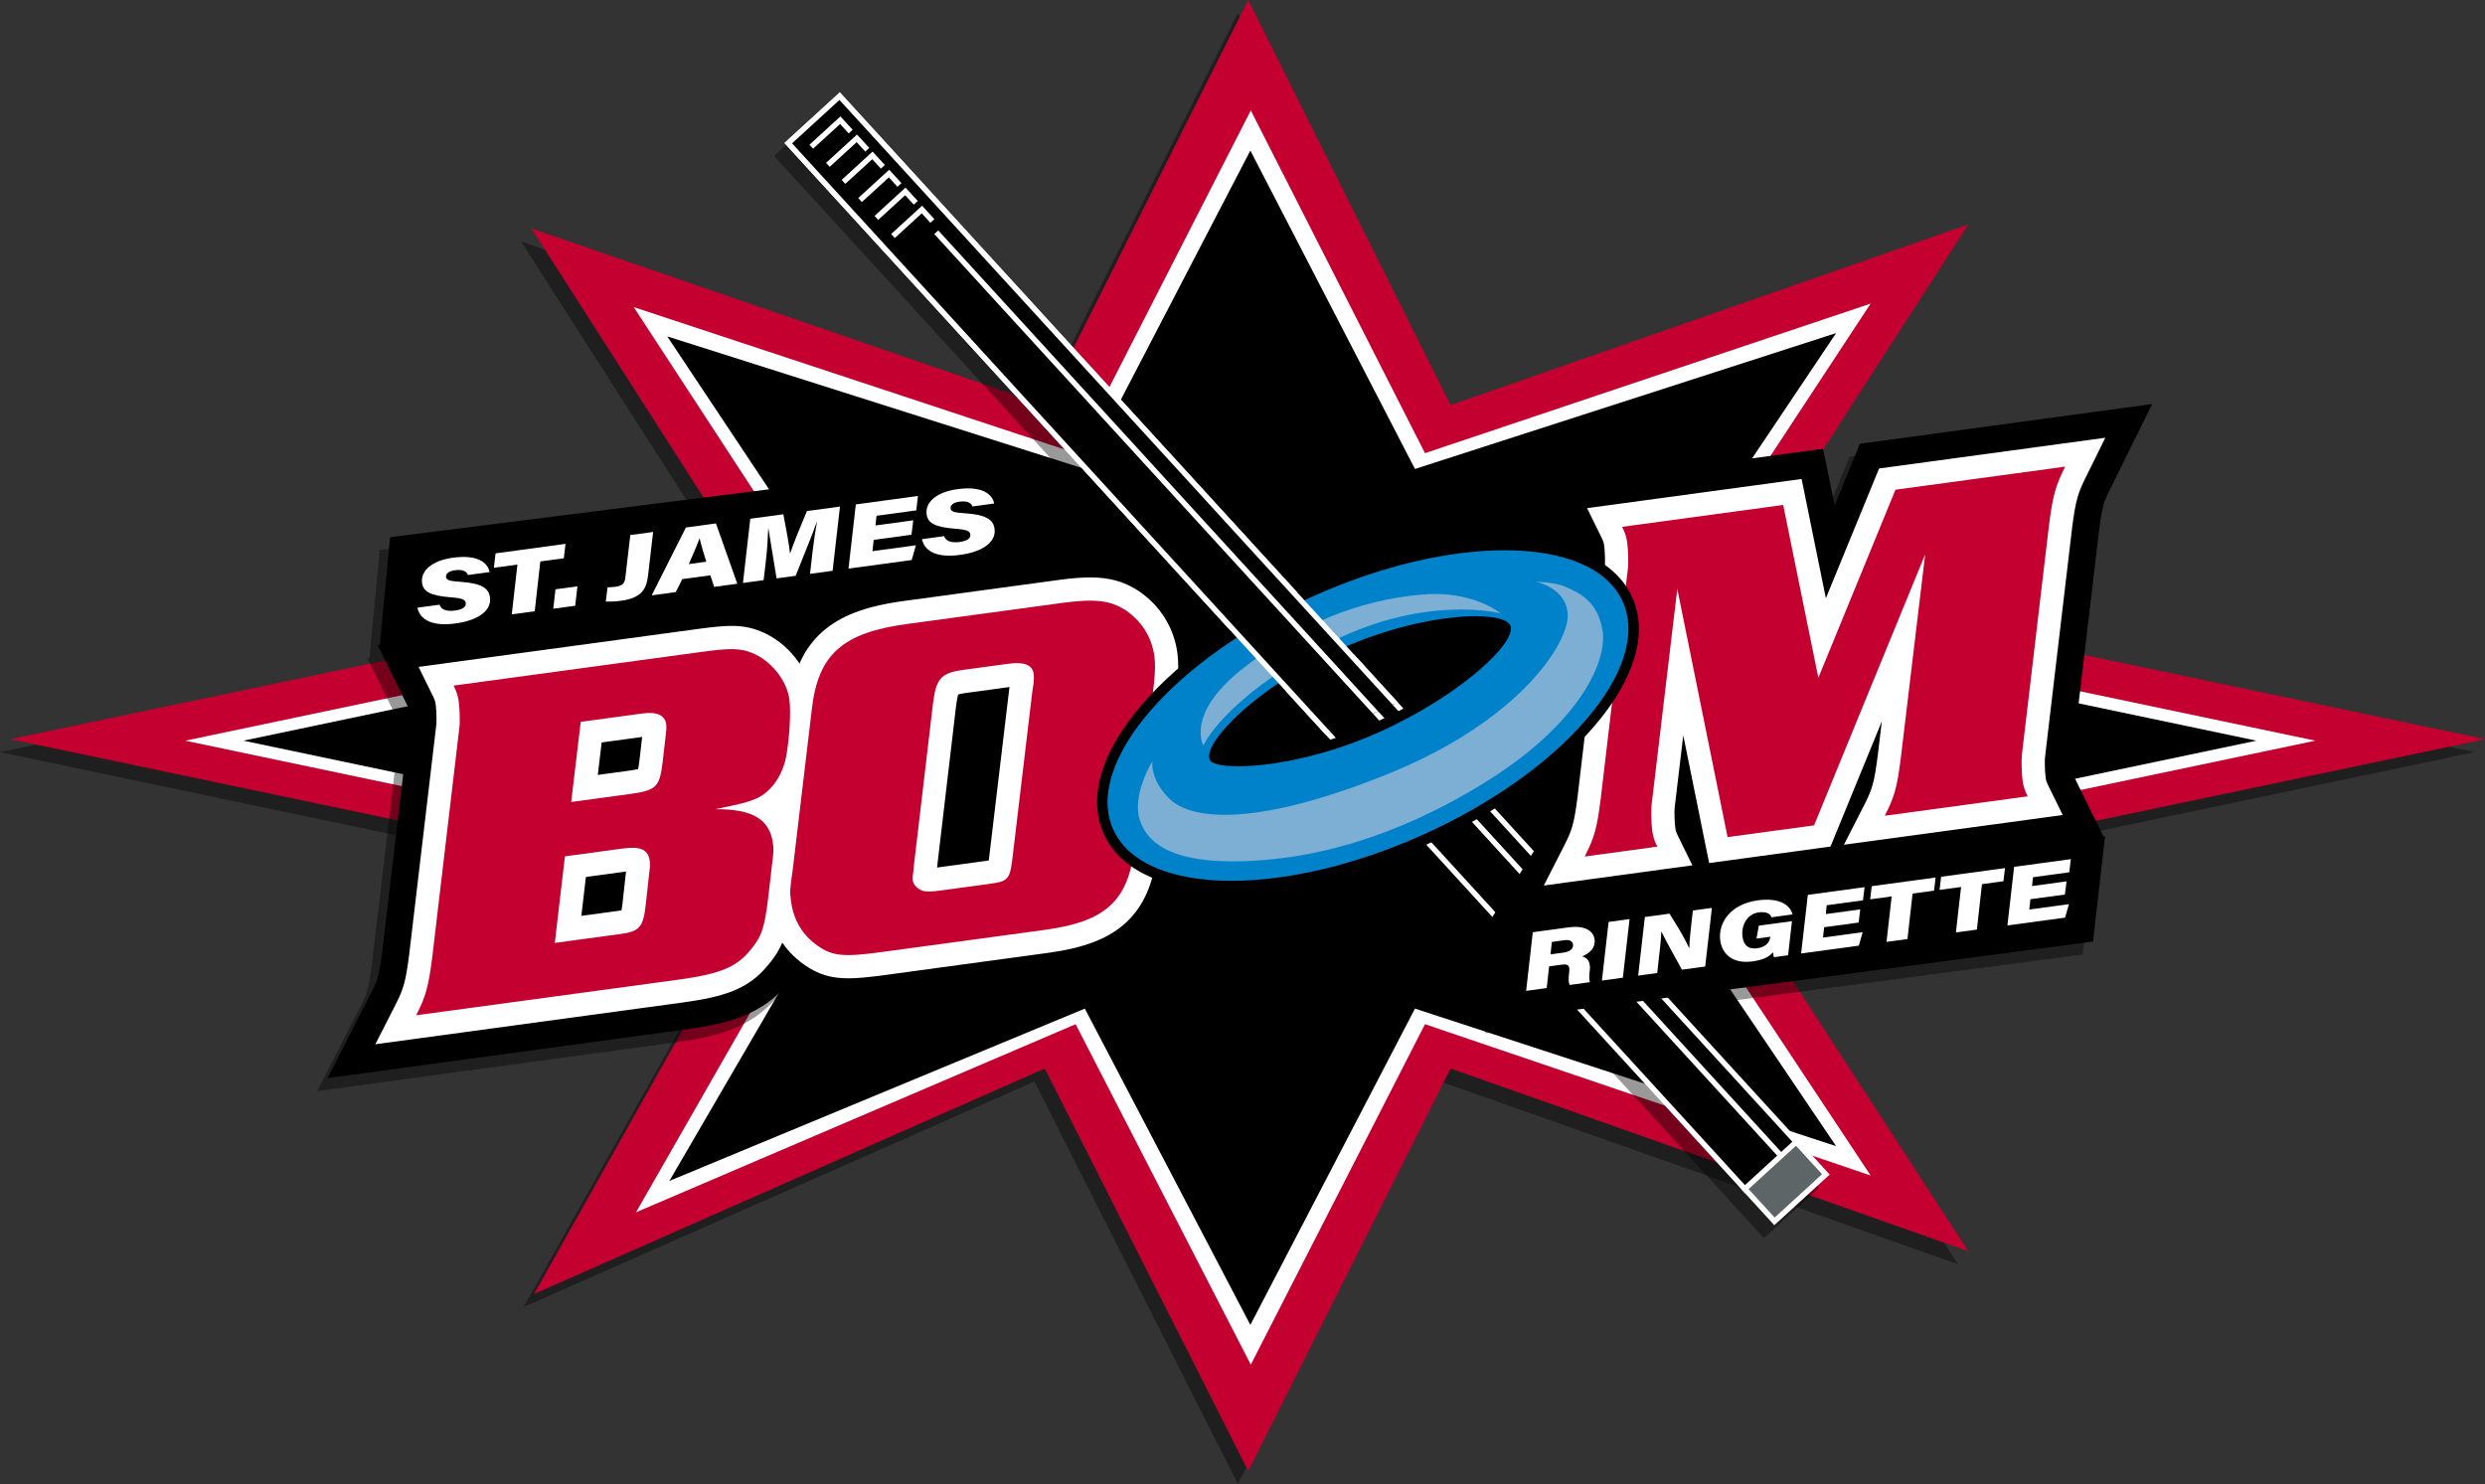 <?xml version="1.0" encoding="utf-8"?>
<!-- Generator: Adobe Illustrator 16.0.0, SVG Export Plug-In . SVG Version: 6.00 Build 0)  -->
<!DOCTYPE svg PUBLIC "-//W3C//DTD SVG 1.1//EN" "http://www.w3.org/Graphics/SVG/1.1/DTD/svg11.dtd">
<svg version="1.1" id="Layer_1_copy" xmlns="http://www.w3.org/2000/svg" xmlns:xlink="http://www.w3.org/1999/xlink" x="0px"
	 y="0px" width="959.046px" height="572.745px" viewBox="0 0 959.046 572.745" enable-background="new 0 0 959.046 572.745"
	 xml:space="preserve">
<rect x="0" y="0" width="959.046" height="572.745" fill="#333333" stroke="none"/>
<g>
	<polygon opacity="0.4" points="955.046,290.272 666.598,229.714 755.648,91.609 555.84,161.356 477.742,5 399.206,161.356 
		201.08,93.18 288.448,229.714 0,290.272 288.448,350.831 202.096,504.423 399.206,417.392 477.742,572.745 555.84,417.392 
		755.648,487.924 666.598,350.831 	"/>
	<g>
		<polygon fill="#C3002F" points="481.742,0 559.84,156.356 759.648,86.609 670.598,224.714 959.046,285.272 670.598,345.831 
			759.648,482.924 559.84,412.392 481.742,567.745 403.206,412.392 206.096,499.423 292.448,345.831 4,285.272 292.448,224.714 
			205.08,88.18 403.206,156.356 481.742,0 		"/>
	</g>
	<polygon fill="#FFFFFF" points="482.728,42.628 549.951,174.896 721.94,117.178 645.287,233.736 893.574,285.863 645.287,337.99 
		721.94,453.677 549.951,395.283 482.728,526.688 415.125,395.283 245.46,467.879 319.79,337.99 71.503,285.863 319.79,233.736 
		244.586,118.53 415.125,174.896 482.728,42.628 	"/>
	<polygon points="482.558,58.101 546.085,180.995 708.616,128.552 636.179,236.6 870.812,285.86 636.179,335.12 708.616,442.346 
		546.085,389.263 482.558,511.342 418.673,389.263 258.338,455.767 328.58,335.12 93.946,285.86 328.58,236.6 257.512,129.829 
		418.673,180.995 482.558,58.101 	"/>
	<path opacity="0.4" d="M806.096,209.749c1.257-9.604,1.834-11.02,4.315-16.04l16.204-32.775l-36.229,4.922l-65.47,8.895
		l-11.104,1.51l-4.251,10.367l-5.511,13.443l-0.825-4.059l-3.626-17.821l-18.021,2.448l-62.15,8.443l-26.701,3.628l6.79,13.817
		c-21.717-4.709-47.936,0.643-80.334,10.586c-10.035,3.079-19.39,6.756-27.931,10.641L321.517,42.18l-1.407-1.539l-1.538,1.407
		l-18.292,16.73l-1.538,1.407l1.407,1.539l164.635,179.998c-2.299,1.39-4.48,2.75-6.507,4.06
		c-3.221-8.58-9.016-15.951-16.906-21.302l-0.157-0.106l-0.157-0.103c-7.218-4.691-14.957-6.876-24.359-6.876h-0.002
		c-3.852,0-8.187,0.345-13.641,1.086l-15.85,2.153l3.731-39.187l-244.392,30.866l-3.964,41.557l-0.82,0.111l11.886,24.183
		c0.07,0.144,0.126,0.261,0.168,0.352v0.001c0.128,1.02,0.23,3.804,0.187,4.964l-0.008,0.069l-10.465,88.646
		c-1.288,9.845-1.841,11.184-4.205,15.816l-16.879,33.072l36.792-4.999l101.063-13.73c17.455-2.371,29.588-6.003,39.21-17.105
		c0.273,0.201,0.539,0.41,0.818,0.606c7.14,5.026,14.04,7.171,23.071,7.171c3.944,0,8.427-0.391,15.475-1.348l62.887-8.544
		c16.429-2.231,27.48-6.648,35.829-14.322c4.207-3.865,7.25-8.206,9.49-12.633c2.163,0.507,4.414,0.937,6.768,1.27
		c27.547,3.893,62.87-2.978,98.837-19.626l19.279,21.078c-1.389,2.179-2.256,3.535-2.256,3.535l4.358-0.619l-0.817,36.949
		l31.394-4.138l63.257,69.16l0,0l1.407,1.539l10.051,10.989l1.408,1.539l1.539-1.406l18.291-16.731l1.538-1.407l-1.406-1.538
		l-10.052-10.99l-1.407-1.538l0,0l-49.604-54.232l164.116-21.632l4.544-39.843l0.063-0.009l-0.06-0.017l0.082-0.719l-0.588,0.08
		l-11.843-24.098c-0.068-0.138-0.124-0.253-0.168-0.347c0-0.003,0-0.005,0-0.007c-0.131-1.05-0.228-3.978-0.17-5.119
		L806.096,209.749z M581.999,322.113c4.205-2.572,8.248-5.334,12.106-8.245c-1.025,7.39-1.703,8.735-3.815,12.875l-3.044,5.963
		l-8.114-8.871C580.088,323.265,581.044,322.697,581.999,322.113z"/>
	<path d="M442.394,255.208c0,0,32.748-28.351,80.789-43.094c48.042-14.744,82.511-19.427,108.834,3.886
		c26.321,23.314-0.503,73.268-46.018,101.113c-45.514,27.844-93.121,40.288-128.152,35.338
		c-35.032-4.951-48.887-29.958-42.776-50.956C421.181,280.498,442.394,255.208,442.394,255.208L442.394,255.208z"/>
	<path d="M231.563,298.213l10.248-1.392c1.875-0.256,3.065-0.467,3.821-0.631c0.126-0.659,0.28-1.65,0.458-3.136l0.888-7.764
		l-14.103,1.916L231.563,298.213L231.563,298.213z M225.216,352.605l13.224-1.797c0.29-0.04,0.545-0.078,0.769-0.114
		c0.093-0.538,0.199-1.267,0.311-2.241l1.24-11.229l-13.964,1.897L225.216,352.605L225.216,352.605z M151.972,387.429
		c2.944-5.769,3.78-8.225,5.193-19.034l10.495-88.893l0.016-0.104c0.116-1.194,0.002-5.413-0.239-7.188
		c-0.151-1.113-0.214-1.574-1.075-3.326l-5.946-12.094l109.067-14.818c6.04-0.82,9.771-1.155,12.88-1.155
		c4.266,0,7.681,0.636,11.421,2.127c10.59,4.244,19.008,14.793,20.485,25.657c0.877,6.463,0.046,17.327-1.229,24.72
		c-1.368,7.547-4.959,14.212-9.935,18.869c2.554,3.19,4.16,7.17,4.808,11.932c0.327,2.414,0.36,4.724,0.102,7.063l-1.992,17.222
		c-1.479,12.037-3.082,17.577-9.116,24.644c-7.825,9.578-17.575,12.465-33.915,14.684l-119.458,16.231L151.972,387.429
		L151.972,387.429z"/>
	<path d="M282.363,231.106c-3.575,0-7.685,0.36-14.187,1.243l-95.715,13.005l-26.701,3.628l11.886,24.183
		c0.07,0.144,0.126,0.261,0.168,0.352v0.001c0.128,1.02,0.23,3.804,0.187,4.964l-0.008,0.069l-10.465,88.646
		c-1.288,9.845-1.841,11.184-4.205,15.816l-16.879,33.072l36.792-4.999l101.063-13.73c17.968-2.441,30.306-6.193,40.061-18.082
		c7.601-8.937,9.705-16.697,11.293-29.614l0.009-0.07l0.007-0.068l1.987-17.175l0.006-0.048l0.004-0.047
		c0.348-3.139,0.305-6.226-0.131-9.438c-0.491-3.609-1.401-6.761-2.586-9.511c3.742-5.217,6.412-11.441,7.632-18.173l0.014-0.08
		l0.014-0.08c1.358-7.875,2.339-19.894,1.282-27.676c-1.955-14.388-12.596-27.793-26.478-33.357
		C292.492,231.975,287.861,231.106,282.363,231.106L282.363,231.106L282.363,231.106z M214.114,363.913l25.634-3.482
		c7.008-0.952,8.468-2.652,9.419-10.858l1.515-13.729c0.244-0.973,0.203-2.657,0.077-3.579c-0.48-3.536-2.487-5.065-6.752-5.065
		c-1.074,0-2.292,0.096-3.664,0.282l-22.315,3.032L214.114,363.913 M220.436,309.524l22.683-3.082
		c10.144-1.378,11.468-2.685,12.613-12.231l1.288-11.257c0.193-1.341,0.203-2.657,0.103-3.396c-0.397-2.914-2.679-4.402-6.514-4.402
		c-0.775,0-1.613,0.061-2.512,0.183l-23.975,3.257L220.436,309.524 M282.363,250.528c3.194,0,5.395,0.468,7.823,1.437
		c7.351,2.946,13.458,10.568,14.459,17.945c0.652,4.795,0.086,14.451-1.175,21.759c-1.395,7.702-5.967,14.146-11.827,16.633
		c-3.563,1.423-4.829,1.783-15.609,3.999c0.15-0.001,0.3-0.001,0.448-0.001c14.139,0,20.568,4.005,21.808,13.13
		c0.226,1.66,0.242,3.16,0.073,4.687l-1.987,17.174c-1.337,10.887-2.546,14.433-6.924,19.536
		c-5.309,6.543-11.908,9.13-27.768,11.285l-101.062,13.73c3.708-7.265,4.707-10.97,6.18-22.252l10.479-88.762
		c0.303-1.919,0.104-7.527-0.221-9.924c-0.301-2.213-0.686-3.664-1.984-6.306l95.714-13.004
		C275.971,250.891,279.552,250.528,282.363,250.528"/>
	<path d="M370.42,268.636c-0.196,0.727-0.478,2.105-0.783,4.67l-7.143,60.647c0,0,18.1-2.458,18.44-2.506
		c0.163-1.205,0.315-2.584,0.419-3.526l7.377-61.89l-15.569,2.115C371.79,268.333,370.938,268.506,370.42,268.636L370.42,268.636z
		 M327.4,378.318c-6.967,0-12.033-1.564-17.483-5.4c-7.972-5.612-12.895-13.792-14.234-23.655c-0.704-5.18-0.582-6.457,0.603-14.678
		l7.443-62.501c2.992-25.1,15.995-36.938,44.881-40.861l59.752-8.118c5.012-0.682,8.931-0.999,12.336-0.999
		c7.539,0,13.419,1.637,19.066,5.308l0.157,0.104c8.452,5.732,13.854,14.394,15.212,24.39c0.499,3.675,0.446,7.65-0.177,13.295
		l-7.441,62.879c-2.957,25.286-15.031,36.626-43.063,40.434l-62.887,8.545C334.981,377.953,330.877,378.318,327.4,378.318
		L327.4,378.318z"/>
	<path d="M420.698,212.396h-0.002c-3.852,0-8.187,0.345-13.641,1.086l-59.753,8.117c-16.853,2.291-28.235,6.746-36.903,14.447
		c-9.147,8.127-14.483,19.539-16.313,34.887l-7.429,62.385c-1.223,8.492-1.473,10.807-0.597,17.254
		c1.713,12.606,8.029,23.08,18.267,30.286c7.14,5.026,14.04,7.171,23.071,7.171c3.944,0,8.427-0.391,15.475-1.348l62.887-8.544
		c16.429-2.231,27.48-6.648,35.829-14.322c11.573-10.635,14.43-24.852,15.573-34.62l7.428-62.777l0.01-0.075l0.008-0.076
		c0.715-6.478,0.759-11.164,0.147-15.668c-1.735-12.767-8.619-23.817-19.384-31.117l-0.157-0.106l-0.157-0.103
		C437.839,214.58,430.1,212.396,420.698,212.396L420.698,212.396L420.698,212.396z M358.513,344.08c1.132,0,2.595-0.139,4.992-0.463
		l17.888-2.432c8.115-1.103,8.434-1.521,9.612-12.199l7.373-61.857l0.497-3.26c0.168-1.525,0.177-2.841,0.052-3.764
		c-0.383-2.814-2.508-4.181-6.483-4.181c-0.974,0-2.058,0.082-3.256,0.244l-17.335,2.356c-8.852,1.201-10.63,3.321-11.859,13.632
		l-7.239,61.462c-0.589,5.34-0.589,5.34-0.464,6.262c0.226,1.659,1.951,3.304,3.921,3.975
		C356.966,343.998,357.642,344.08,358.513,344.08 M420.696,231.816c5.917,0,9.833,1.176,13.775,3.738
		c5.999,4.068,10.037,10.281,11.039,17.658c0.401,2.951,0.299,6.345-0.207,10.922l-7.431,62.804
		c-2.434,20.805-11.122,28.746-34.727,31.953l-62.888,8.544c-5.553,0.755-9.625,1.172-12.859,1.172
		c-5.25,0-8.294-1.099-11.892-3.632c-5.816-4.094-9.224-9.828-10.201-17.021c-0.526-3.873-0.552-4.058,0.609-12.104l7.458-62.619
		c2.457-20.619,11.833-29.03,36.545-32.389l59.752-8.118C414.061,232.129,417.645,231.816,420.696,231.816"/>
	<path d="M602.938,326.157c3.052-5.979,3.835-8.277,5.196-19.054l10.491-88.872l0.017-0.104c0.116-1.195,0.002-5.412-0.239-7.186
		c-0.151-1.115-0.213-1.574-1.077-3.332l-5.94-12.091l84.51-11.481l9.011,44.296l19.767-48.206l89.137-12.11l-8.104,16.387
		c-3.069,6.21-3.863,8.552-5.249,19.146l-10.487,88.833c-0.131,1.15-0.031,5.53,0.216,7.35c0.177,1.301,0.214,1.572,1.077,3.328
		l5.939,12.091l-86.887,11.804l8.439-16.535c3.053-5.98,3.836-8.279,5.194-19.053l0.909-7.598l-17.888,43.642l-47.953,6.515
		l-9.2-45.424l-2.776,23.304c-0.14,1.183-0.047,5.407,0.218,7.341c0.176,1.305,0.214,1.575,1.075,3.331l5.943,12.093l-59.781,8.121
		L602.938,326.157L602.938,326.157z"/>
	<path d="M830.615,155.934l-36.229,4.922l-65.47,8.895l-11.104,1.509l-4.251,10.368l-5.511,13.443l-0.825-4.059l-3.626-17.821
		l-18.021,2.448l-62.15,8.443l-26.701,3.628l11.885,24.185c0.071,0.144,0.126,0.261,0.169,0.353c0.127,1.018,0.23,3.8,0.187,4.96
		l-0.008,0.072l-10.47,88.683c-1.269,10.036-1.835,11.146-4.2,15.78l-16.881,33.072l36.794-4.999l28.032-3.809l26.701-3.628
		l0.41-0.055l33.38-4.536l11.104-1.508l16.189-2.2l55.142-7.492l26.701-3.628l-11.885-24.183c-0.068-0.138-0.124-0.253-0.168-0.347
		c0-0.003,0-0.005,0-0.007c-0.131-1.05-0.228-3.978-0.17-5.119l10.456-88.557c1.257-9.604,1.834-11.02,4.315-16.04L830.615,155.934
		L830.615,155.934L830.615,155.934z M797.001,180.101c-3.684,7.45-4.708,10.971-6.181,22.253l-10.479,88.763
		c-0.278,2.102-0.104,7.526,0.222,9.923c0.326,2.397,0.685,3.664,1.982,6.305l-55.142,7.492c3.709-7.265,4.733-10.785,6.181-22.252
		l9.409-78.662L700.11,318.544l-33.38,4.535l-19.401-95.784l-9.915,83.24c-0.278,2.102-0.129,7.342,0.222,9.923
		c0.325,2.397,0.685,3.664,1.983,6.305l-28.031,3.81c3.708-7.267,4.732-10.786,6.179-22.253l10.479-88.763
		c0.304-1.919,0.105-7.526-0.221-9.924c-0.3-2.213-0.685-3.663-1.984-6.305l62.15-8.444l13.573,66.713l29.766-72.601
		L797.001,180.101"/>
	<polygon points="304.215,55.252 324.044,37.114 693.519,441.067 673.688,459.205 304.215,55.252 	"/>
	<path fill="#FFFFFF" d="M324.11,35.642l-1.538,1.407l-18.292,16.73l-1.538,1.407l1.407,1.539l368.068,402.414l1.406,1.538
		l1.538-1.407l18.292-16.729l1.538-1.407l-1.407-1.539L325.517,37.18L324.11,35.642L324.11,35.642L324.11,35.642z M323.979,38.587
		l368.067,402.414l-18.291,16.73L305.687,55.317L323.979,38.587"/>
	<polygon fill="#5D6567" points="673.37,458.857 693.2,440.72 704.659,453.248 684.829,471.386 673.37,458.857 	"/>
	<path fill="#FFFFFF" d="M693.268,439.247l-1.54,1.408l-18.291,16.729l-1.538,1.406l1.407,1.539l10.051,10.989l1.408,1.539
		l1.539-1.406l18.291-16.731l1.538-1.407l-1.406-1.538l-10.052-10.99L693.268,439.247L693.268,439.247L693.268,439.247z
		 M693.136,442.192l10.051,10.989l-18.291,16.73l-10.051-10.989L693.136,442.192"/>
	<path fill="none" stroke="#FFFFFF" stroke-width="2.085" stroke-miterlimit="10" d="M313.103,56.623l11.177-10.224l4.028,4.403
		 M319.505,63.624l11.179-10.224l4.027,4.403 M325.523,70.203l11.178-10.224l4.028,4.404 M331.926,77.203l11.178-10.224l4.028,4.404
		 M338.226,84.091l11.178-10.224l4.028,4.404 M344.629,91.091l11.178-10.224l4.027,4.403 M361.343,89.641l325.781,356.182"/>
	<polygon points="390.973,218.063 146.502,249.691 150.544,207.314 394.936,176.448 390.973,218.063 	"/>
	<polygon points="807.779,363.383 577.248,393.769 578.11,354.796 812.408,322.796 807.779,363.383 	"/>
	<path fill="#FFFFFF" d="M169.63,233.382c0.618,1.744,2.474,2.729,5.914,2.26c2.584-0.351,4.446-1.188,4.215-2.884
		c-0.174-1.282-1.18-1.883-5.702-2.225c-7.872-0.596-10.71-2.176-11.165-5.523c-0.653-4.806,3.924-8.682,11.936-9.77
		c9.625-1.309,13.446,1.998,14.136,5.545l-8.39,1.139c-0.385-1.123-1.509-2.324-5.121-1.833c-2.245,0.306-3.478,1.365-3.31,2.604
		c0.179,1.316,1.555,1.583,5.598,1.858c8.432,0.586,10.903,2.621,11.364,6.012c0.645,4.753-3.976,8.781-13.303,10.049
		c-8.483,1.151-13.512-0.998-14.731-6.069L169.63,233.382L169.63,233.382z"/>
	<polygon fill="#FFFFFF" points="199.694,217.889 190.603,219.123 191.255,213.564 218.254,209.896 217.603,215.455 
		208.526,216.688 206.37,235.904 197.511,237.107 199.694,217.889 	"/>
	<polygon fill="#FFFFFF" points="213.522,234.932 214.381,227.438 222.853,226.287 221.994,233.781 213.522,234.932 	"/>
	<path fill="#FFFFFF" d="M250.115,222.022c-0.546,4.859-2.104,8.707-10.392,9.834c-2.234,0.303-4.477,0.366-5.926,0.295l0.673-5.507
		c0.711,0.019,1.971-0.038,3.109-0.192c2.868-0.39,3.541-1.564,3.748-3.408l1.924-16.544l8.818-1.198L250.115,222.022
		L250.115,222.022z"/>
	<path fill="#FFFFFF" d="M272.58,216.783c-1.169-3.696-2.103-6.942-2.536-8.902l-0.127,0.018c-0.768,2.188-2.252,5.711-4.092,9.803
		L272.58,216.783L272.58,216.783z M263.329,223.498l-2.537,5.012l-9.277,1.261l13.204-26.188l11.586-1.574l8.246,23.273
		l-8.948,1.215l-1.441-4.47L263.329,223.498L263.329,223.498z"/>
	<path fill="#FFFFFF" d="M313.563,213.118c0.448-3.932,1.174-8.717,1.722-11.653l-0.084,0.011
		c-1.73,5.016-4.494,11.543-8.125,20.745l-7.363,1.001c-1.199-7.52-2.416-14.43-3.149-19.262l-0.069,0.009
		c-0.141,2.863-0.349,7.637-0.844,11.865l-0.949,8.068l-7.973,1.084l2.834-24.779l12.758-1.733
		c0.982,5.17,2.281,11.922,2.568,15.091l0.055-0.008c1.191-3.623,4.03-10.498,6.476-16.318l12.75-1.732l-2.834,24.778l-8.708,1.183
		L313.563,213.118L313.563,213.118z"/>
	<polygon fill="#FFFFFF" points="351.768,206.377 337.191,208.358 336.713,212.723 353.479,210.446 351.851,216.138 
		327.464,219.451 330.299,194.673 354.273,191.415 353.622,196.975 338.271,199.062 337.884,202.793 352.46,200.813 
		351.768,206.377 	"/>
	<path fill="#FFFFFF" d="M364.36,206.925c0.617,1.744,2.473,2.729,5.913,2.26c2.585-0.351,4.446-1.188,4.216-2.884
		c-0.174-1.28-1.18-1.883-5.702-2.225c-7.873-0.596-10.711-2.176-11.165-5.523c-0.653-4.806,3.924-8.682,11.935-9.77
		c9.626-1.309,13.446,1.998,14.136,5.544l-8.389,1.141c-0.386-1.123-1.51-2.325-5.121-1.834c-2.246,0.306-3.478,1.365-3.31,2.604
		c0.179,1.316,1.554,1.583,5.597,1.858c8.432,0.586,10.904,2.621,11.364,6.012c0.646,4.754-3.976,8.781-13.303,10.049
		c-8.483,1.151-13.511-0.998-14.731-6.069L364.36,206.925L364.36,206.925z"/>
	<path d="M269.337,229.423l76.372-9.629l-1.402,6.166c0,0-17.602,2.391-24.972,8.621s-13.273,12.26-13.273,12.26
		s-0.996-7.334-14.062-10.04c-13.065-2.706-24.899-1.846-24.899-1.846L269.337,229.423L269.337,229.423z"/>
	<path fill="#FFFFFF" d="M598.386,368.335l4.982-0.676c2.256-0.308,3.963-1.284,3.71-3.142c-0.181-1.331-1.341-1.919-3.341-1.646
		l-4.82,0.654L598.386,368.335L598.386,368.335z M597.859,372.968l-0.937,8.363l-7.937,1.079l2.574-22.623l13.947-1.896
		c5.536-0.752,9.4,1.021,9.892,4.643c0.434,3.188-1.746,5.306-4.743,6.566c1.093,0.325,3.352,1.284,2.907,5.201
		c-0.277,2.107-0.285,3.74,0.029,4.765l-7.842,1.065c-0.352-0.889-0.506-2.237-0.145-4.957c0.273-2.294-0.18-3.235-2.754-2.886
		L597.859,372.968L597.859,372.968z"/>
	<polygon fill="#FFFFFF" points="628.907,354.712 626.32,377.337 618.232,378.436 620.819,355.812 628.907,354.712 	"/>
	<path fill="#FFFFFF" d="M632.222,376.535l2.587-22.625l9.508-1.292c4.711,7.449,6.278,10.481,7.559,13.209l0.127-0.018
		c-0.053-2.031,0.418-6.465,0.848-10.208l0.495-4.209l7.338-0.997l-2.587,22.624l-8.986,1.222
		c-1.615-2.986-6.659-11.913-7.866-14.626l-0.113,0.014c-0.026,2.683-0.494,6.42-0.941,10.406l-0.617,5.501L632.222,376.535
		L632.222,376.535z"/>
	<path fill="#FFFFFF" d="M690.094,368.673l-5.501,0.747c-0.155-0.466-0.252-1.077-0.291-1.909c-1.442,1.61-3.446,2.925-7.945,3.536
		c-7.868,1.07-11.768-3.023-12.452-8.059c-0.924-6.795,3.912-14.071,14.508-15.511c7.945-1.079,12.402,1.547,13.39,5.438
		l-8.149,1.106c-0.303-1.034-1.464-2.353-4.95-1.879c-4.625,0.629-6.771,5.267-6.212,9.387c0.448,3.302,2.245,4.911,5.623,4.452
		c4.255-0.577,4.89-3.128,5.114-4.362l0.023-0.099l-5.355,0.728l0.885-4.989l12.796-1.738L690.094,368.673L690.094,368.673z"/>
	<polygon fill="#FFFFFF" points="717.306,356.053 703.998,357.86 703.562,361.847 718.868,359.768 717.382,364.965 695.118,367.99 
		697.706,345.366 719.593,342.392 718.997,347.467 704.983,349.371 704.63,352.78 717.938,350.971 717.306,356.053 	"/>
	<polygon fill="#FFFFFF" points="730.064,345.964 721.767,347.091 722.36,342.016 747.009,338.666 746.414,343.743 738.128,344.868 
		736.159,362.414 728.071,363.513 730.064,345.964 	"/>
	<polygon fill="#FFFFFF" points="756.85,342.325 748.551,343.452 749.145,338.376 773.794,335.027 773.198,340.104 764.912,341.229 
		762.944,358.774 754.856,359.873 756.85,342.325 	"/>
	<polygon fill="#FFFFFF" points="796.912,345.238 783.605,347.045 783.169,351.032 798.477,348.952 796.988,354.149 
		774.727,357.174 777.313,334.549 799.2,331.576 798.605,336.651 784.592,338.556 784.238,341.963 797.545,340.156 796.912,345.238 
			"/>
	<path d="M812.386,323.531l-238.679,33.907c0,0,17.174-26.861,21.578-34.349c4.403-7.486,3.963-13.211,5.284-24.66
		c1.322-11.45,3.523-32.146,3.523-32.146L812.386,323.531L812.386,323.531z"/>
	<path fill="#FFFFFF" d="M225.571,304.304l16.945-2.303c3.036-0.412,6.261-0.952,7.161-1.826c0.823-0.8,1.274-3.733,1.605-6.497
		l1.302-11.363c0.153-1.062,0.125-1.949,0.097-2.152c-0.018-0.134-0.042-0.199-0.049-0.217c-0.001,0-0.001,0.001-0.002,0.001
		c-0.032,0-0.544-0.309-2.021-0.309c-0.572,0-1.214,0.047-1.909,0.143l-20.538,2.79L225.571,304.304L225.571,304.304z
		 M219.238,358.694l19.907-2.704c4.842-0.658,4.842-0.658,5.57-6.935l1.546-14.007l0.073-0.295c0.059-0.299,0.066-1.288-0.016-1.887
		c-0.09-0.665-0.228-0.891-0.243-0.913l0,0c-0.016,0-0.493-0.274-2.067-0.274c-0.846,0-1.876,0.082-3.061,0.243l-18.872,2.564
		L219.238,358.694L219.238,358.694z M156.63,389.806c3.444-6.749,4.3-9.857,5.728-20.795l10.482-88.795l0.014-0.086
		c0.207-1.311,0.068-6.389-0.235-8.623c-0.229-1.68-0.446-2.653-1.565-4.93l-2.744-5.581l101.877-13.843
		c5.791-0.786,9.319-1.107,12.176-1.107c3.61,0,6.357,0.509,9.484,1.756c8.777,3.518,16.025,12.561,17.24,21.504
		c0.701,5.157,0.184,15.1-1.2,23.126c-1.568,8.654-6.513,15.896-13.077,19.327c3.995,2.506,7.036,6.557,7.921,13.068
		c0.269,1.983,0.298,3.875,0.086,5.782l-1.988,17.195c-1.358,11.054-2.698,15.772-7.935,21.894
		c-6.732,8.266-15.596,10.815-30.606,12.854l-109.553,14.885L156.63,389.806L156.63,389.806z"/>
	<path fill="#FFFFFF" d="M226.122,338.459l15.427-2.095c0.02-0.004,0.039-0.007,0.058-0.009l-1.35,12.232
		c-0.15,1.294-0.291,2.169-0.407,2.754c-0.335,0.063-0.764,0.132-1.309,0.206l-14.179,1.927L226.122,338.459L226.122,338.459
		L226.122,338.459z M232.202,286.544l15.628-2.123l-1.004,8.771c-0.221,1.846-0.411,2.953-0.557,3.618
		c-0.748,0.186-2.058,0.438-4.357,0.75l-11.205,1.522L232.202,286.544L232.202,286.544L232.202,286.544z M282.364,241.564
		L282.364,241.564c-3.075,0-6.778,0.333-12.78,1.148l-95.714,13.004l-12.324,1.674l5.485,11.162
		c0.872,1.773,0.975,2.298,1.146,3.558c0.252,1.852,0.365,6.193,0.24,7.381l-0.018,0.113l-0.02,0.173l-10.472,88.704
		c-1.353,10.354-2.096,13.067-5.269,19.286l-7.79,15.265l16.981-2.308l101.062-13.731c16.151-2.194,25.774-5.032,33.442-14.422
		c5.916-6.927,7.489-12.381,8.94-24.188l0.004-0.031l0.004-0.032l1.987-17.174c0.256-2.32,0.224-4.57-0.096-6.923
		c-0.656-4.832-2.371-8.873-5.117-12.081c5.138-4.561,8.857-11.269,10.235-18.874l0.007-0.037l0.006-0.037
		c1.266-7.336,2.092-18.104,1.225-24.49c-1.442-10.611-9.669-20.915-20.007-25.06C289.86,242.184,286.528,241.564,282.364,241.564
		L282.364,241.564L282.364,241.564z M214.114,363.913l25.634-3.482c7.008-0.952,8.467-2.652,9.419-10.858l1.515-13.729
		c0.244-0.973,0.203-2.657,0.077-3.579c-0.48-3.536-2.486-5.065-6.752-5.065c-1.074,0-2.292,0.096-3.664,0.282l-22.315,3.032
		L214.114,363.913 M220.436,309.524l22.683-3.082c10.144-1.378,11.468-2.685,12.613-12.231l1.288-11.257
		c0.193-1.341,0.203-2.657,0.102-3.396c-0.396-2.914-2.678-4.402-6.513-4.402c-0.775,0-1.613,0.061-2.512,0.183l-23.975,3.257
		L220.436,309.524 M282.363,250.528c3.194,0,5.395,0.468,7.823,1.437c7.351,2.946,13.458,10.568,14.459,17.945
		c0.652,4.795,0.085,14.451-1.175,21.759c-1.395,7.702-5.967,14.146-11.827,16.633c-3.563,1.423-4.829,1.783-15.609,3.999
		c0.15-0.001,0.3-0.001,0.448-0.001c14.139,0,20.568,4.005,21.808,13.13c0.226,1.66,0.242,3.16,0.073,4.687l-1.987,17.174
		c-1.337,10.887-2.546,14.433-6.924,19.536c-5.309,6.543-11.908,9.13-27.768,11.285l-101.062,13.73
		c3.708-7.265,4.707-10.97,6.18-22.252l10.479-88.762c0.303-1.919,0.104-7.527-0.221-9.924c-0.301-2.213-0.686-3.664-1.984-6.306
		l95.714-13.004C275.971,250.891,279.552,250.528,282.363,250.528"/>
	<path fill="#FFFFFF" d="M357.42,339.518c0.386,0.06,0.703,0.081,1.094,0.081c0.891,0,2.203-0.126,4.386-0.424l17.89-2.43
		c1.363-0.185,3.869-0.525,4.517-0.885c0.527-0.876,0.957-4.771,1.243-7.366l7.398-62.038l0.482-3.166
		c0.131-1.237,0.115-2.142,0.056-2.58c-0.002-0.015-0.005-0.029-0.007-0.042c-0.233-0.093-0.825-0.262-2.036-0.262
		c-0.765,0-1.656,0.067-2.652,0.204l-17.334,2.355c-6.308,0.856-6.967,0.946-8.013,9.722l-7.237,61.456
		c-0.306,2.767-0.484,4.382-0.5,4.867C356.841,339.156,357.097,339.365,357.42,339.518L357.42,339.518z M327.4,373.09
		c-5.868,0-9.926-1.247-14.473-4.448c-6.849-4.82-10.907-11.578-12.063-20.083c-0.605-4.45-0.577-5.081,0.607-13.292l7.45-62.564
		c2.722-22.83,13.669-32.668,40.393-36.299l59.752-8.118c4.773-0.648,8.469-0.951,11.632-0.951c6.554,0,11.404,1.335,16.216,4.463
		c7.278,4.935,11.882,12.309,13.037,20.813c0.439,3.229,0.381,6.821-0.192,12.018l-7.437,62.838
		c-2.687,22.977-12.781,32.364-38.573,35.868l-62.888,8.545C334.526,372.739,330.626,373.09,327.4,373.09L327.4,373.09z"/>
	<path fill="#FFFFFF" d="M369.818,268.027c0.49-0.149,1.448-0.376,3.242-0.62l16.551-2.249l-0.094,0.623l-0.022,0.143l-0.017,0.146
		l-7.374,61.855l-0.004,0.039l-0.004,0.038c-0.121,1.097-0.306,2.768-0.5,4.103c-0.543,0.081-1.069,0.152-1.41,0.199l-17.888,2.43
		c-0.207,0.028-0.428,0.059-0.657,0.089c0.006-0.063,0.013-0.124,0.02-0.188l7.235-61.43
		C369.263,270.125,369.6,268.689,369.818,268.027L369.818,268.027L369.818,268.027z M420.698,222.852h-0.002
		c-3.369,0-7.257,0.316-12.234,0.992l-59.752,8.118c-14.67,1.993-24.344,5.664-31.365,11.902
		c-7.249,6.44-11.34,15.436-12.874,28.307l-7.445,62.511c-1.192,8.271-1.298,9.373-0.603,14.48
		c1.311,9.651,6.126,17.654,13.923,23.144c5.313,3.739,10.253,5.267,17.052,5.267c3.441,0,7.517-0.364,14.066-1.254l62.888-8.545
		c14.181-1.927,23.483-5.522,30.161-11.658c6.858-6.303,10.754-15.243,12.261-28.136l7.431-62.791l0.004-0.034l0.004-0.036
		c0.616-5.581,0.67-9.502,0.18-13.112c-1.33-9.783-6.618-18.261-14.892-23.87l-0.071-0.049l-0.074-0.048
		C433.764,224.404,428.184,222.852,420.698,222.852L420.698,222.852L420.698,222.852z M358.514,344.08
		c1.131,0,2.594-0.139,4.991-0.463l17.888-2.432c8.115-1.103,8.434-1.521,9.612-12.199l7.373-61.857l0.497-3.26
		c0.168-1.525,0.177-2.841,0.052-3.764c-0.383-2.814-2.508-4.181-6.483-4.181c-0.974,0-2.058,0.082-3.256,0.244l-17.335,2.356
		c-8.852,1.201-10.63,3.321-11.859,13.632l-7.239,61.462c-0.589,5.34-0.589,5.34-0.464,6.262c0.226,1.659,1.951,3.304,3.921,3.975
		C356.966,343.998,357.642,344.08,358.514,344.08 M420.696,231.816c5.917,0,9.833,1.176,13.775,3.738
		c5.999,4.068,10.037,10.281,11.039,17.658c0.401,2.951,0.299,6.345-0.207,10.922l-7.431,62.804
		c-2.434,20.805-11.122,28.746-34.727,31.953l-62.888,8.544c-5.553,0.755-9.625,1.172-12.859,1.172
		c-5.25,0-8.294-1.099-11.892-3.632c-5.816-4.094-9.224-9.828-10.201-17.021c-0.526-3.873-0.552-4.058,0.609-12.104l7.458-62.619
		c2.457-20.619,11.833-29.03,36.545-32.389l59.752-8.118C414.061,232.129,417.645,231.816,420.696,231.816"/>
	<path fill="#FFFFFF" d="M607.596,328.534c3.506-6.867,4.362-9.974,5.726-20.775l10.497-88.899c0.207-1.313,0.07-6.39-0.235-8.622
		c-0.227-1.68-0.443-2.651-1.565-4.933l-2.742-5.582l72.471-9.844l11.466,56.365l25.151-61.341l76.394-10.379l-3.74,7.563
		c-3.504,7.089-4.365,10.206-5.753,20.845l-10.474,88.708c-0.212,1.612-0.087,6.593,0.213,8.797c0.263,1.93,0.473,2.711,1.563,4.931
		l2.742,5.582l-69.792,9.48l3.894-7.632c3.507-6.87,4.362-9.976,5.727-20.775l5.485-45.863l-31.349,76.478l-40.104,5.449
		l-14.693-72.542l-6.613,55.52c-0.222,1.679-0.1,6.492,0.213,8.79c0.262,1.93,0.473,2.71,1.565,4.932l2.743,5.581l-42.688,5.799
		L607.596,328.534L607.596,328.534z"/>
	<path fill="#FFFFFF" d="M812.517,168.947l-16.723,2.272l-65.47,8.895l-5.125,0.695l-1.962,4.786l-18.572,45.296l-7.688-37.794
		l-1.673-8.226l-8.318,1.13l-62.15,8.444l-12.323,1.674l5.485,11.162c0.871,1.773,0.975,2.299,1.145,3.558
		c0.252,1.852,0.366,6.193,0.241,7.378l-0.018,0.114l-0.02,0.175l-10.475,88.726c-1.364,10.792-2.218,13.29-5.267,19.264
		l-7.791,15.265l16.982-2.308l28.032-3.809l12.323-1.674l-5.485-11.161c-0.916-1.865-0.965-2.224-1.146-3.559
		c-0.273-2.012-0.365-6.344-0.215-7.545l0.007-0.058l0.006-0.055l3.312-27.8l8.316,41.064l1.668,8.234l8.324-1.131l33.38-4.535
		l5.126-0.696l1.962-4.786l17.851-43.547l-1.567,13.094c-1.364,10.796-2.217,13.295-5.267,19.27l-7.791,15.265l16.981-2.308
		l55.142-7.491l12.323-1.675l-5.484-11.161c-0.915-1.862-0.965-2.222-1.146-3.558c-0.257-1.892-0.356-6.377-0.216-7.553l0.008-0.062
		l0.006-0.053l10.474-88.704c1.391-10.645,2.253-13.184,5.319-19.388L812.517,168.947L812.517,168.947L812.517,168.947z
		 M797.001,180.101c-3.684,7.45-4.708,10.971-6.181,22.253l-10.479,88.763c-0.278,2.102-0.104,7.526,0.222,9.923
		c0.326,2.397,0.685,3.664,1.982,6.305l-55.142,7.492c3.709-7.265,4.733-10.785,6.181-22.252l9.409-78.662L700.11,318.544
		l-33.38,4.535l-19.401-95.784l-9.915,83.24c-0.278,2.102-0.129,7.342,0.222,9.923c0.325,2.397,0.685,3.664,1.983,6.305
		l-28.031,3.81c3.708-7.267,4.732-10.786,6.179-22.253l10.479-88.763c0.304-1.919,0.105-7.526-0.221-9.924
		c-0.3-2.213-0.685-3.663-1.984-6.305l62.15-8.443l13.573,66.712l29.766-72.601L797.001,180.101"/>
	<path fill="#C3002F" d="M243.119,306.442c10.144-1.378,11.468-2.685,12.613-12.231l1.288-11.257
		c0.193-1.341,0.203-2.657,0.103-3.396c-0.477-3.503-3.678-4.946-9.026-4.22l-23.975,3.257l-3.686,30.929L243.119,306.442
		L243.119,306.442z M239.748,360.431c7.008-0.952,8.468-2.652,9.419-10.858l1.515-13.729c0.244-0.973,0.203-2.657,0.077-3.579
		c-0.601-4.427-3.593-5.71-10.416-4.783l-22.315,3.032l-3.914,33.4L239.748,360.431L239.748,360.431z M270.79,251.595
		c11.066-1.504,14.83-1.452,19.396,0.37c7.351,2.946,13.458,10.568,14.459,17.945c0.652,4.795,0.086,14.451-1.175,21.759
		c-1.395,7.702-5.967,14.146-11.827,16.633c-3.563,1.423-4.829,1.783-15.609,3.999c14.45-0.085,21.003,3.908,22.256,13.129
		c0.226,1.66,0.242,3.16,0.073,4.687l-1.987,17.174c-1.337,10.887-2.546,14.433-6.924,19.536
		c-5.309,6.543-11.908,9.13-27.768,11.285l-101.062,13.73c3.708-7.265,4.707-10.97,6.18-22.252l10.479-88.762
		c0.303-1.919,0.104-7.527-0.221-9.924c-0.301-2.213-0.686-3.664-1.984-6.306L270.79,251.595L270.79,251.595z"/>
	<path fill="#C3002F" d="M352.755,333.619c-0.589,5.34-0.589,5.34-0.464,6.262c0.226,1.659,1.951,3.304,3.921,3.975
		c1.735,0.328,3.051,0.337,7.293-0.238l17.888-2.432c8.115-1.103,8.434-1.521,9.612-12.199l7.373-61.857l0.497-3.26
		c0.168-1.525,0.177-2.841,0.052-3.764c-0.476-3.505-3.653-4.763-9.739-3.937l-17.335,2.356c-8.852,1.201-10.63,3.321-11.859,13.632
		L352.755,333.619L352.755,333.619z M409.669,232.726c12.91-1.754,18.827-1.055,24.802,2.829
		c5.999,4.068,10.037,10.281,11.039,17.658c0.401,2.951,0.299,6.345-0.206,10.922l-7.432,62.804
		c-2.434,20.805-11.122,28.746-34.727,31.953l-62.888,8.544c-14.569,1.979-18.936,1.634-24.751-2.46
		c-5.816-4.094-9.224-9.828-10.201-17.021c-0.526-3.873-0.552-4.058,0.609-12.104l7.458-62.619
		c2.457-20.619,11.833-29.03,36.545-32.389L409.669,232.726L409.669,232.726z"/>
	<path fill="#C3002F" d="M731.531,188.996l65.47-8.896c-3.684,7.45-4.708,10.971-6.181,22.253l-10.479,88.763
		c-0.278,2.102-0.104,7.526,0.222,9.923c0.326,2.397,0.685,3.664,1.982,6.305l-55.142,7.492c3.709-7.265,4.733-10.785,6.181-22.252
		l9.409-78.662L700.11,318.544l-33.38,4.535l-19.401-95.784l-9.915,83.24c-0.278,2.102-0.129,7.342,0.222,9.923
		c0.325,2.397,0.685,3.664,1.983,6.305l-28.031,3.81c3.708-7.267,4.732-10.786,6.179-22.253l10.479-88.763
		c0.304-1.919,0.105-7.526-0.221-9.924c-0.3-2.213-0.685-3.663-1.984-6.305l62.15-8.443l13.573,66.712L731.531,188.996
		L731.531,188.996z"/>
	<path fill="#0082CB" d="M468.689,292.358c0.47,0.418,2.882,1.381,9.192,1.381c0.001,0,0.002,0,0.003,0
		c11.81,0,31.957-3.362,53.08-12.797c14.439-6.45,27.979-14.766,38.125-23.414c10.286-8.77,12.51-14.077,11.975-15.274
		c-0.3-0.673-2.978-2.419-11.647-2.419c-11.313,0-30.718,3.269-51.256,12.442c-19.317,8.629-31.971,18.75-37.794,24.016
		C470.405,285.301,468.216,290.921,468.689,292.358L468.689,292.358z M475.229,341.959c-24.537,0-41.39-7.478-47.455-21.054
		c-5.855-13.108-0.703-30.052,14.506-47.708c14.861-17.252,37.656-33.28,64.188-45.131c25.565-11.419,51.917-17.708,74.201-17.708
		c24.537,0,41.391,7.477,47.456,21.055c5.854,13.108,0.703,30.05-14.506,47.707c-14.861,17.252-37.656,33.28-64.187,45.131
		C523.866,335.67,497.514,341.959,475.229,341.959L475.229,341.959z"/>
	<path d="M470.813,291.073c0.747-2.222,4.097-7.385,12.31-14.534c9.747-8.485,22.482-16.449,35.858-22.424
		c20.249-9.045,39.33-12.268,50.436-12.268c5.639,0,8.496,0.789,9.586,1.311c-0.633,1.951-4.121,7.062-12.892,14.232
		c-9.815,8.026-22.589,15.737-35.968,21.714c-20.833,9.306-40.657,12.621-52.261,12.621
		C474.205,291.726,471.973,291.376,470.813,291.073L470.813,291.073L470.813,291.073z M580.674,208.345v4.026l-0.002-4.026
		c-22.567,0.001-49.21,6.353-75.026,17.884c-26.796,11.969-49.841,28.183-64.891,45.654c-15.747,18.281-21.01,35.983-14.819,49.842
		c6.408,14.348,23.915,22.247,49.293,22.247c22.562,0,49.206-6.351,75.023-17.883c26.797-11.969,49.843-28.182,64.892-45.655
		c15.747-18.28,21.009-35.981,14.819-49.841C623.555,216.246,606.05,208.345,580.674,208.345L580.674,208.345L580.674,208.345z
		 M477.882,295.752c12.164,0,32.768-3.532,53.903-12.972c32.039-14.312,53.881-35.16,51.117-41.348
		c-1.023-2.292-5.991-3.61-13.485-3.61c-12.503,0-32.045,3.67-52.077,12.617c-32.039,14.311-53.336,36.378-50.46,42.816
		C467.575,294.811,471.606,295.752,477.882,295.752 M580.669,212.371c22.636-0.001,39.719,6.657,45.618,19.863
		c11.41,25.546-23.367,65.921-77.677,90.179c-26.233,11.718-52.231,17.534-73.381,17.534c-22.635,0-39.718-6.658-45.617-19.864
		c-11.411-25.546,23.366-65.921,77.677-90.179C533.522,218.187,559.519,212.371,580.669,212.371"/>
	<path fill="#7DAED3" d="M444.739,293.783c0,0-8.16,13.239-4.78,22.976c3.38,9.737,14.009,16.402,39.883,15.619
		c25.875-0.783,57.634-8.31,93.48-30.541c35.846-22.23,46.972-46.197,45.18-58.203c-1.792-12.005-9.595-15.028-14.195-17.086
		c-4.601-2.057-11.567-2.002-11.567-2.002s12.001,2.251,12.302,12.824c0.301,10.574-18.163,41.01-70.895,61.951
		c-52.731,20.938-75.373,16.367-82.922,8.865C443.675,300.685,444.739,293.783,444.739,293.783L444.739,293.783z"/>
	<path fill="#7DAED3" d="M579.157,236.716c0,0-30.437-7.897-68.894,12.839c-38.457,20.736-45.845,38.175-45.845,38.175
		s-6.954-12.072,14.8-29.373c21.755-17.301,44.948-26.752,69.553-28.899C568.457,227.74,579.157,236.716,579.157,236.716
		L579.157,236.716z"/>
	<g>
		<defs>
			<polygon id="SVGID_1_" points="504.684,286.675 548.548,267.031 324.582,26.939 289.975,58.885 504.684,286.675 			"/>
		</defs>
		<clipPath id="SVGID_2_">
			<use xlink:href="#SVGID_1_"  overflow="visible"/>
		</clipPath>
		<polygon clip-path="url(#SVGID_2_)" points="304.215,55.252 324.044,37.114 693.519,441.067 673.688,459.205 304.215,55.252 		"/>
		<path clip-path="url(#SVGID_2_)" fill="#FFFFFF" d="M324.11,35.642l-1.538,1.407l-18.292,16.73l-1.538,1.407l1.407,1.539
			l368.068,402.414l1.406,1.538l1.538-1.407l18.292-16.729l1.538-1.407l-1.407-1.539L325.517,37.18L324.11,35.642L324.11,35.642
			L324.11,35.642z M323.979,38.587l368.067,402.414l-18.291,16.73L305.687,55.317L323.979,38.587"/>
		<path clip-path="url(#SVGID_2_)" fill="none" stroke="#FFFFFF" stroke-width="2.085" stroke-miterlimit="10" d="M313.103,56.623
			l11.177-10.224l4.028,4.403 M319.505,63.624l11.179-10.224l4.027,4.403 M325.523,70.203l11.178-10.224l4.028,4.404
			 M331.926,77.203l11.178-10.224l4.028,4.404 M338.226,84.091l11.178-10.224l4.028,4.404 M344.629,91.091l11.178-10.224
			l4.027,4.403 M361.343,89.641l325.781,356.182"/>
	</g>
</g>
</svg>
